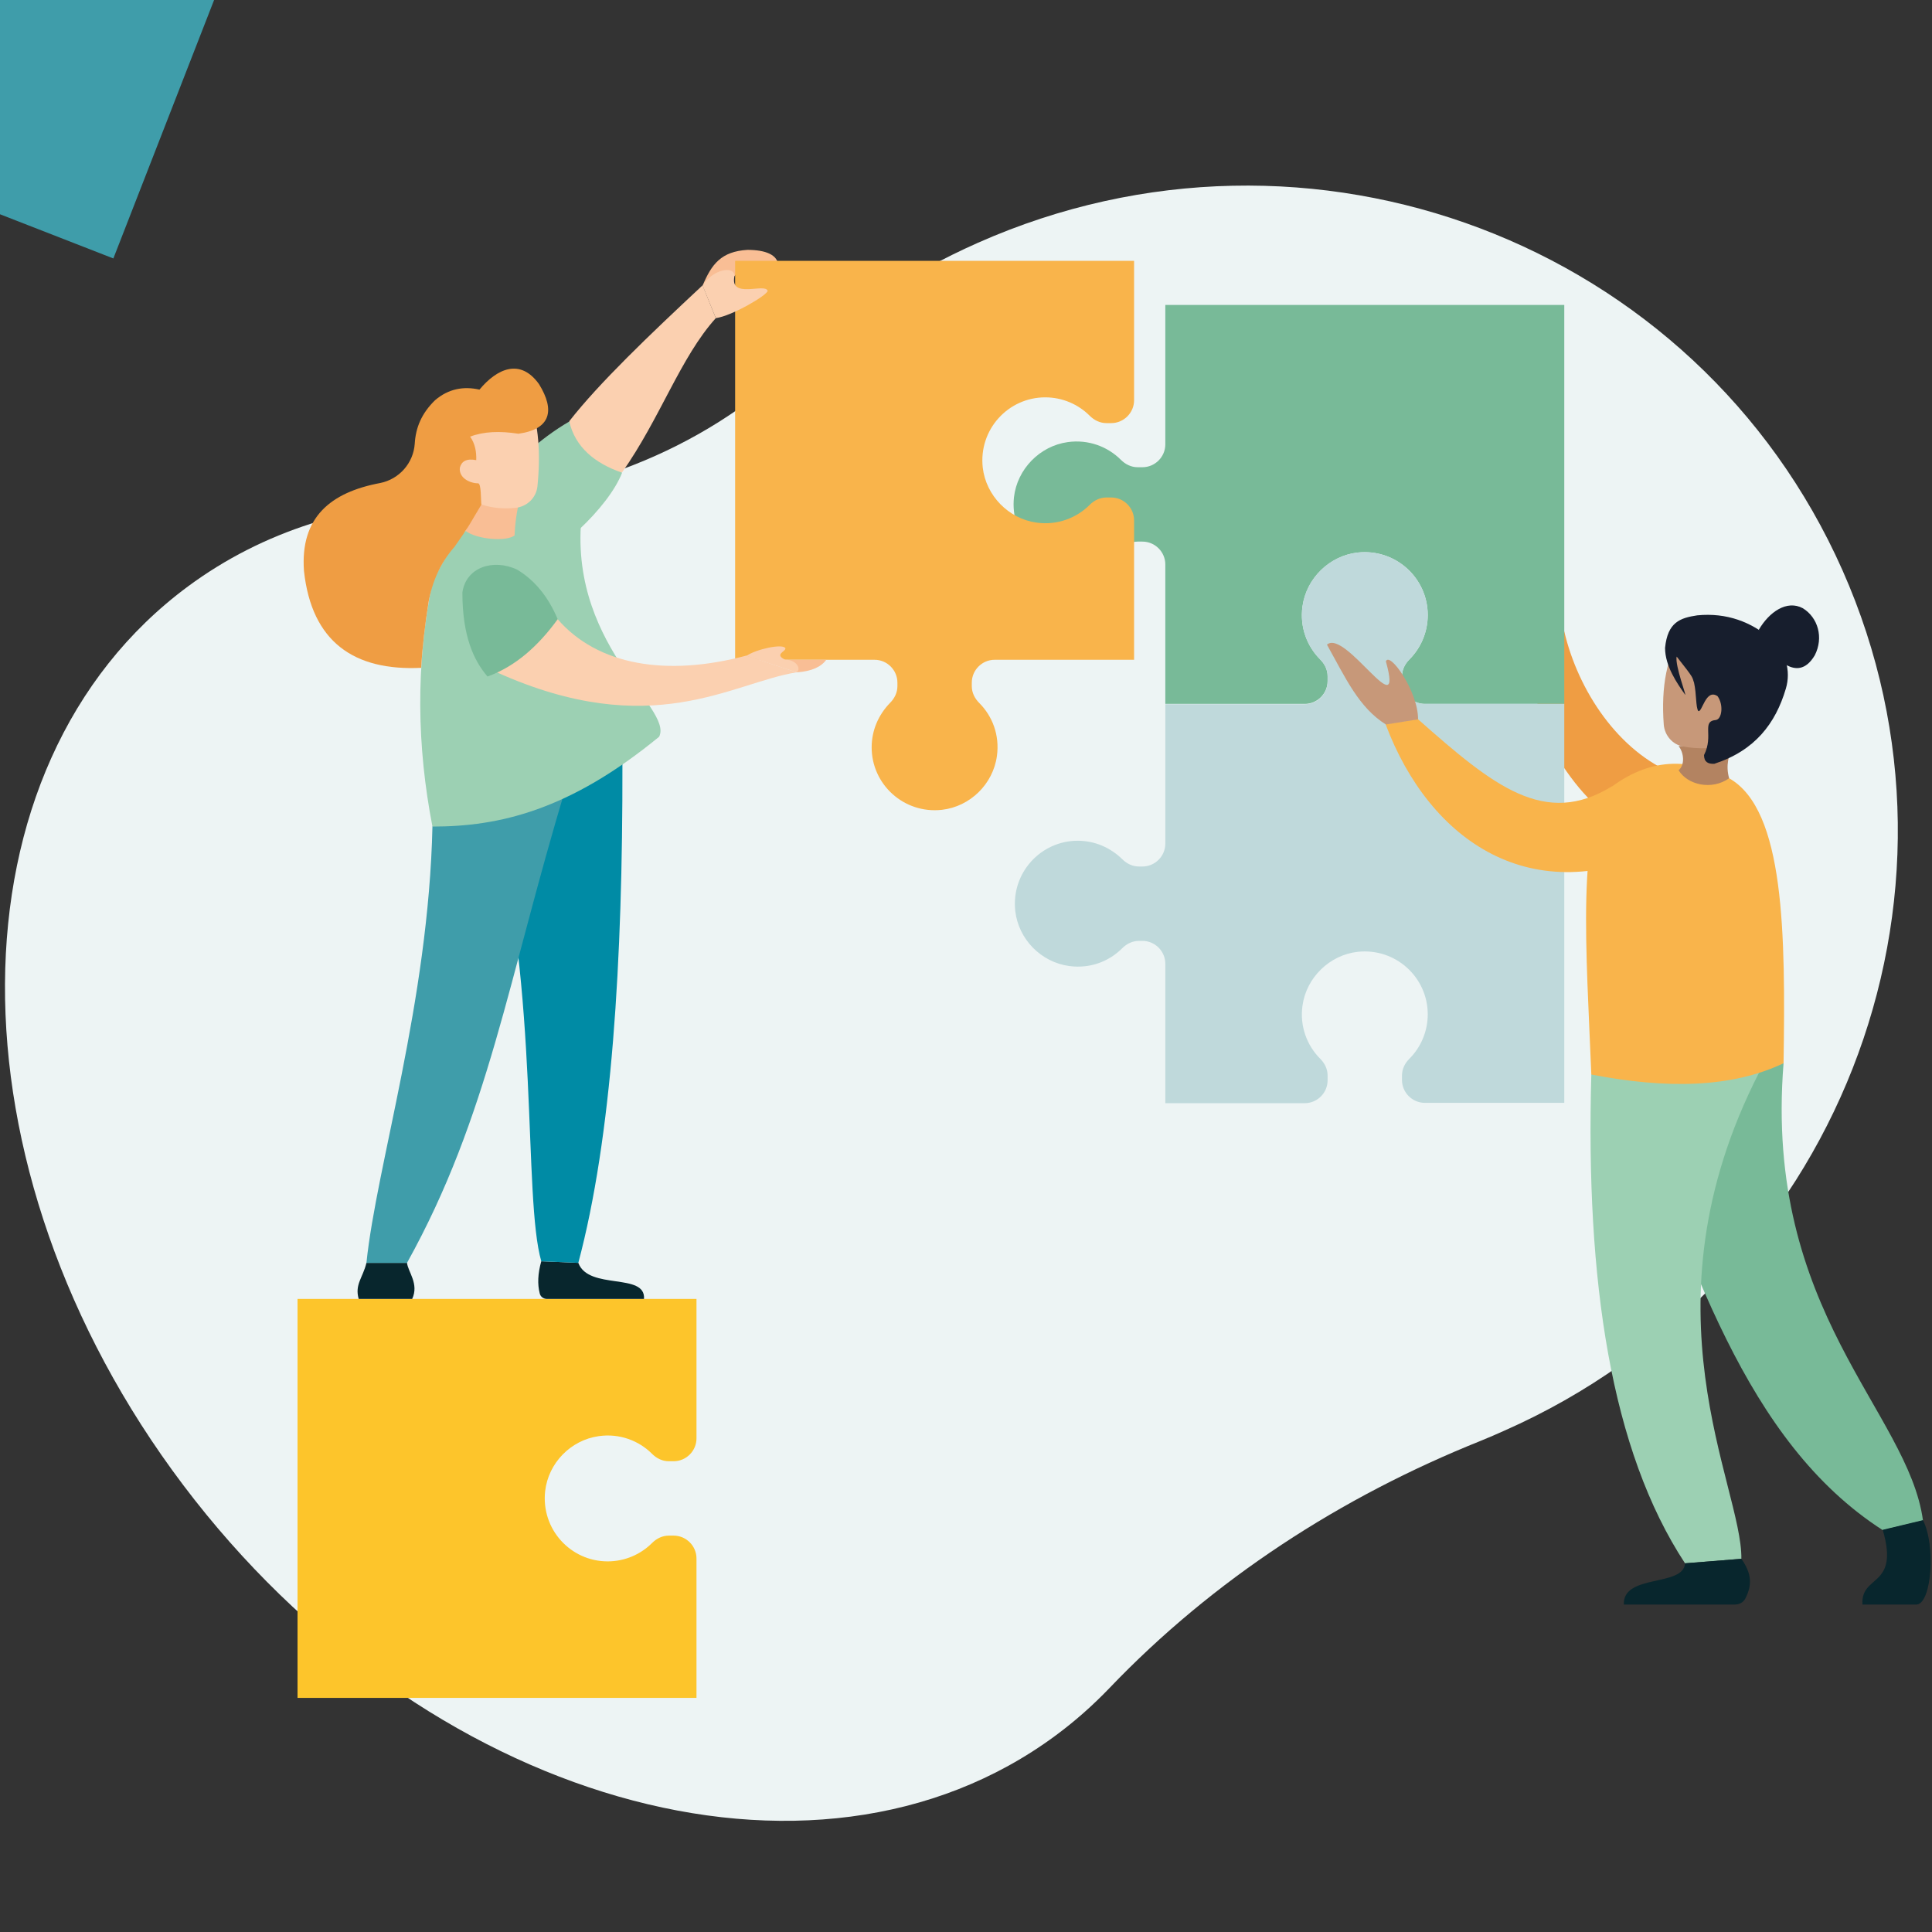 <svg id="ejVfIqUZiMJ1" xmlns="http://www.w3.org/2000/svg" xmlns:xlink="http://www.w3.org/1999/xlink" viewBox="0 0 600 600" shape-rendering="geometricPrecision" text-rendering="geometricPrecision" project-id="eb01034860184872be1ea02fb8f5c51f" export-id="68ce5f5b22cb453c966ed8a3eebcd085" cached="false">
<rect x="0" y="0" width="600" height="600" fill="#333333" stroke="none"/>
<style><![CDATA[
#ejVfIqUZiMJ70_to {animation: ejVfIqUZiMJ70_to__to 3000ms linear infinite normal forwards}@keyframes ejVfIqUZiMJ70_to__to { 0% {offset-distance: 0%;animation-timing-function: cubic-bezier(0.42,0,0.58,1)} 50% {offset-distance: 48.841%;animation-timing-function: cubic-bezier(0.42,0,0.58,1)} 100% {offset-distance: 100%}} #ejVfIqUZiMJ70_tr {animation: ejVfIqUZiMJ70_tr__tr 3000ms linear infinite normal forwards}@keyframes ejVfIqUZiMJ70_tr__tr { 0% {transform: rotate(-68.706deg);animation-timing-function: cubic-bezier(0.42,0,0.58,1)} 50% {transform: rotate(-24.284deg);animation-timing-function: cubic-bezier(0.42,0,0.58,1)} 100% {transform: rotate(-68.706deg)}} #ejVfIqUZiMJ75_tr {animation: ejVfIqUZiMJ75_tr__tr 3000ms linear infinite normal forwards}@keyframes ejVfIqUZiMJ75_tr__tr { 0% {transform: translate(511.852px,256.7px) rotate(0deg);animation-timing-function: cubic-bezier(0.42,0,0.58,1)} 50% {transform: translate(511.852px,256.7px) rotate(11.181deg);animation-timing-function: cubic-bezier(0.42,0,0.58,1)} 100% {transform: translate(511.852px,256.7px) rotate(0deg)}} #ejVfIqUZiMJ84_tr {animation: ejVfIqUZiMJ84_tr__tr 3000ms linear infinite normal forwards}@keyframes ejVfIqUZiMJ84_tr__tr { 0% {transform: translate(167.605px,156.65px) rotate(0deg);animation-timing-function: cubic-bezier(0.42,0,0.58,1)} 50% {transform: translate(167.605px,156.65px) rotate(-9.765deg);animation-timing-function: cubic-bezier(0.42,0,0.58,1)} 100% {transform: translate(167.605px,156.65px) rotate(0deg)}} #ejVfIqUZiMJ99_tr {animation: ejVfIqUZiMJ99_tr__tr 3000ms linear infinite normal forwards}@keyframes ejVfIqUZiMJ99_tr__tr { 0% {transform: translate(147.253px,155.051px) rotate(0deg);animation-timing-function: cubic-bezier(0.42,0,0.58,1)} 50% {transform: translate(147.253px,155.051px) rotate(-4.909deg);animation-timing-function: cubic-bezier(0.42,0,0.58,1)} 100% {transform: translate(147.253px,155.051px) rotate(0deg)}} #ejVfIqUZiMJ101 {animation: ejVfIqUZiMJ101__m 3000ms linear infinite normal forwards}@keyframes ejVfIqUZiMJ101__m { 0% {d: path('M94.4,177.3C96.8,199.4,110,208.4,130.8,207.4C131.2,200.7,132,193.9,133.1,187C134.2,180.7,136.8,174.8,141,170L141.1,169.9L141.1,169.9C146,163,146,162.5,149.5,156.7C149.3,155.4,149.5,150.2,148.5,150.1C146,150.1,142.5,148.5,142.8,145.3C143.3,143.3,144.8,142.3,147.9,142.9C148,140.2,147.5,137.7,146,135.6C150.2,134,155.2,133.8,161,134.7C171.1,133.3,172.4,127.4,167.4,119.3C161.6,111.2,154.4,114.4,148.9,121C144,119.9,139.3,120.7,135.1,124.3C130.9,128.4,129.1,132.8,128.8,137.8C128.4,143.8,124,148.8,118.1,150C102.6,152.9,93.2,160.7,94.4,177.3Z');animation-timing-function: cubic-bezier(0.42,0,0.58,1)} 50% {d: path('M94.4,177.3C96.8,199.4,105.617,207.716,126.417,206.716C126.817,200.016,130.11,191.021,131.107,186.829C134.585,179.706,136.8,174.8,141,170L141.1,169.9L141.1,169.9C146,163,146,162.5,149.5,156.7C149.3,155.4,149.5,150.2,148.5,150.1C146,150.1,142.5,148.5,142.8,145.3C143.3,143.3,144.8,142.3,147.9,142.9C148,140.2,147.5,137.7,146,135.6C150.2,134,155.2,133.8,161,134.7C171.1,133.3,172.4,127.4,167.4,119.3C161.6,111.2,154.4,114.4,148.9,121C144,119.9,139.3,120.7,135.1,124.3C130.9,128.4,129.1,132.8,128.8,137.8C128.4,143.8,124,148.8,118.1,150C102.6,152.9,93.2,160.7,94.4,177.3Z');animation-timing-function: cubic-bezier(0.42,0,0.58,1)} 100% {d: path('M94.4,177.3C96.8,199.4,110,208.4,130.8,207.4C131.2,200.7,132,193.9,133.1,187C134.2,180.7,136.8,174.8,141,170L141.1,169.9L141.1,169.9C146,163,146,162.5,149.5,156.7C149.3,155.4,149.5,150.2,148.5,150.1C146,150.1,142.5,148.5,142.8,145.3C143.3,143.3,144.8,142.3,147.9,142.9C148,140.2,147.5,137.7,146,135.6C150.2,134,155.2,133.8,161,134.7C171.1,133.3,172.4,127.4,167.4,119.3C161.6,111.2,154.4,114.4,148.9,121C144,119.9,139.3,120.7,135.1,124.3C130.9,128.4,129.1,132.8,128.8,137.8C128.4,143.8,124,148.8,118.1,150C102.6,152.9,93.2,160.7,94.4,177.3Z')}} #ejVfIqUZiMJ102_tr {animation: ejVfIqUZiMJ102_tr__tr 3000ms linear infinite normal forwards}@keyframes ejVfIqUZiMJ102_tr__tr { 0% {transform: translate(152.755px,183.58px) rotate(0deg);animation-timing-function: cubic-bezier(0.42,0,0.58,1)} 50% {transform: translate(152.755px,183.58px) rotate(-8.331deg);animation-timing-function: cubic-bezier(0.42,0,0.58,1)} 100% {transform: translate(152.755px,183.58px) rotate(0deg)}}
]]></style>
<defs><linearGradient id="ejVfIqUZiMJ21-stroke" x1="235.236" y1="171.233" x2="396.005" y2="264.054" spreadMethod="pad" gradientUnits="userSpaceOnUse" gradientTransform="translate(0 0)"><stop id="ejVfIqUZiMJ21-stroke-0" offset="0%" stop-color="#124266"/><stop id="ejVfIqUZiMJ21-stroke-1" offset="0%" stop-color="#1a466b"/><stop id="ejVfIqUZiMJ21-stroke-2" offset="22.17%" stop-color="#2c5379"/><stop id="ejVfIqUZiMJ21-stroke-3" offset="37.28%" stop-color="#496d92"/><stop id="ejVfIqUZiMJ21-stroke-4" offset="39.29%" stop-color="#4d7296"/><stop id="ejVfIqUZiMJ21-stroke-5" offset="48.01%" stop-color="#54769a"/><stop id="ejVfIqUZiMJ21-stroke-6" offset="60.14%" stop-color="#6583a5"/><stop id="ejVfIqUZiMJ21-stroke-7" offset="74.27%" stop-color="#839ab8"/><stop id="ejVfIqUZiMJ21-stroke-8" offset="89.78%" stop-color="#aabcd4"/><stop id="ejVfIqUZiMJ21-stroke-9" offset="100%" stop-color="#c9d7ea"/></linearGradient></defs><g><path d="M303.7,75.4C282,85,262.8,97.9,246.4,113.2c-29,27.1-67.4,41.8-107,42.5-29.6.6-57.6,9.1-81,26.4-75.2,55.6-75.9,180.5-1.5,279.1s195.7,133.4,270.9,77.8c6.1-4.5,11.6-9.4,16.7-14.7c32.3-33.8,72-59.5,115.5-76.9c2.4-1,4.8-2,7.2-3.1c103.2-45.6,150.2-165.3,105-267.2s-165.4-147.4-268.5-101.7Z" fill="#edf4f4"/><path d="M495.9,250.4c-7.7-6.9-13.8-16.9-19.7-28.5l9.6-25.8c4.3,18.4,16.8,37.3,34.3,44.3l-24.2,10Z" fill="#ef9d43"/></g><path d="M186,446c6.4-.9,12.4,1.4,16.5,5.5c1.4,1.4,3.2,2.3,5.2,2.3h1.5c3.9,0,7.1-3.2,7.1-7.1v-43.3h-123.9v123.9h123.9v-43.3c0-3.9-3.2-7.1-7.1-7.1h-1.5c-2,0-3.8.9-5.2,2.3-3.5,3.5-8.4,5.7-13.8,5.7-11.5,0-20.7-10-19.4-21.8c1-8.8,8-15.9,16.7-17.1Z" fill="#fdc52b"/><g><path d="M331.6,137.3c6.4-.9,12.4,1.4,16.5,5.5c1.4,1.4,3.2,2.3,5.2,2.3h1.5c3.9,0,7.1-3.2,7.1-7.1v-43.3h123.9v123.9h-43.3c-3.9,0-7.1-3.2-7.1-7.1v-1.5c0-2,.9-3.8,2.3-5.2c3.5-3.5,5.7-8.4,5.7-13.8c0-11.5-10-20.7-21.8-19.4-8.7,1-15.9,8-17.1,16.7-.9,6.4,1.4,12.4,5.5,16.5c1.4,1.4,2.3,3.2,2.3,5.2v1.5c0,3.9-3.2,7.1-7.1,7.1h-43.3v-43.3c0-3.9-3.2-7.1-7.1-7.1h-1.5c-2,0-3.8.9-5.2,2.3-3.5,3.5-8.4,5.7-13.8,5.7-11.5,0-20.7-10-19.4-21.8c1-8.7,8-15.9,16.7-17.1Z" fill="#78ba98"/><path d="M334.7,261.1c5.4,0,10.2,2.2,13.8,5.7c1.4,1.4,3.2,2.3,5.2,2.3h1.1c3.9,0,7.1-3.2,7.1-7.1v-43.3h43.3c3.9,0,7.1-3.2,7.1-7.1v-1.6c0-2-.9-3.8-2.3-5.2-4.1-4.1-6.4-10-5.5-16.5c1.2-8.7,8.3-15.7,17.1-16.7c11.8-1.3,21.8,7.9,21.8,19.4c0,5.4-2.2,10.2-5.7,13.8-1.4,1.4-2.3,3.2-2.3,5.2v1.5c0,3.9,3.2,7.1,7.1,7.1h43.3v123.9h-43.3c-3.9,0-7.1-3.2-7.1-7.1v-1.4c0-2,.9-3.8,2.3-5.2c3.5-3.5,5.7-8.4,5.7-13.8c0-11.5-10-20.7-21.8-19.4-8.7,1-15.9,8-17.1,16.7-.9,6.4,1.4,12.4,5.5,16.5c1.4,1.4,2.3,3.2,2.3,5.2v1.5c0,3.9-3.2,7.1-7.1,7.1h-43.3v-43.3c0-3.9-3.2-7.1-7.1-7.1h-1.1c-2,0-3.8.9-5.2,2.3-4.1,4.1-10,6.4-16.5,5.5-8.7-1.2-15.7-8.3-16.7-17.1-1.3-11.8,7.9-21.8,19.4-21.8Z" fill="#bfd9db"/><g id="ejVfIqUZiMJ70_to" style="offset-path:path('M367.388,418.704L335.749,435.56C353.44,433.629,363.839,427.345,367.388,418.704');offset-rotate:0deg"><g id="ejVfIqUZiMJ70_tr" transform="rotate(-68.706)"><path d="M458,434.1c-1-8.7-8-15.9-16.7-17.1-6.4-.9-12.4,1.4-16.5,5.5-1.4,1.4-3.2,2.3-5.2,2.3h-1.5c-3.9,0-7.1-3.2-7.1-7.1v-43.3h-43.3c-3.9,0-7.1,3.2-7.1,7.1v1.5c0,2,.9,3.8,2.3,5.2c4.1,4.1,6.4,10,5.5,16.5-1.2,8.7-8.3,15.7-17.1,16.7-11.8,1.3-21.8-7.9-21.8-19.4c0-5.4,2.2-10.2,5.7-13.8c1.4-1.4,2.3-3.2,2.3-5.2v-1.5c0-3.9-3.2-7.1-7.1-7.1h-43.4v43.3c0,3.9-3.2,7.1-7.1,7.1h-1.5c-2,0-3.8-.9-5.2-2.3-4.1-4.1-10-6.4-16.5-5.5-8.7,1.2-15.7,8.3-16.7,17.1-1.3,11.8,7.9,21.8,19.4,21.8c5.4,0,10.2-2.2,13.8-5.7c1.4-1.4,3.2-2.3,5.2-2.3h1.5c3.9,0,7.1,3.2,7.1,7.1v43.3h124v-43.3c0-3.9,3.2-7.1,7.1-7.1h1.5c2,0,3.8.9,5.2,2.3c3.5,3.5,8.4,5.7,13.8,5.7c11.5,0,20.7-10,19.4-21.8Z" transform="translate(-349,-436.35)" fill="#3f9daa"/></g></g></g><g><path d="M597.2,472.2l-12.5,3C542,447.7,525.1,392,503.4,333.6l50.5-3.4c-6.2,77.2,38.7,108.1,43.3,142Z" fill="#78ba98"/><path d="M540.8,484.1l-17.5,1.4c-23-35-30.9-87.7-29.1-151.9l52.1-.5c-37.6,73.5-5.2,128.4-5.5,151Z" fill="#9cd0b3"/><path d="M553.9,330.2c-16.2,7.7-36.5,8-59.7,3.5-1.5-37.5-4.8-78.6,6.5-89.5c12.7-9.3,24.7-8.5,36.3-2.5c17.3,9.8,17.5,48.4,16.9,88.5Z" fill="#f9b44b"/><g id="ejVfIqUZiMJ75_tr" transform="translate(511.852,256.7) rotate(0)"><g transform="translate(-511.852,-256.7)"><path d="M516.6,263.3c-40.6,19.9-72.6-1.9-86.3-38.4l10-1.6c23.7,21,39.5,33.7,60.3,20.9l16,19.1Z" fill="#f9b44b"/><path d="M440.4,223.4l-10,1.6c-8.4-5.3-12.4-14.2-18.3-24.8c5.7-5,24.1,26.1,18.3,5.2c1.1-3.2,10,9.2,10,18Z" fill="#c79879"/></g></g><path d="M537,241.7c-5.4,3.8-12.9,2.1-15.7-2.5c2-1.6,1.7-5.4,0-7.5l17-.3c-1.5,3.1-2.4,6.4-1.3,10.3Z" fill="#b38361"/><path d="M538.9,231.5c-5.8.9-11.5,1.3-16.3.3-3.2-.6-5.6-3.4-5.9-6.7-.9-11.9,1-21.5,5.8-28.8.5-.8,1.4-1.2,2.3-1.2c12.2.1,22.4,3.7,29,13c.5.7.6,1.5.4,2.3-2.2,7.3-7.3,13.9-13.8,20.3-.4.5-1,.7-1.5.8Z" fill="#c79879"/><path d="M532.4,237.2c-2,.1-3.2-.6-3.2-2.7c3.1-6.1-.9-10.5,3.7-10.9c1.9-.3,2.4-4.8.5-7.4-3.7-2.5-4.8,5.3-6,4.6-.8-1.3-.5-5.2-1.3-8.8-.7-1.8.4-.8-5.4-8.1-.6,2.7,3.3,12.8,2.6,11.8-2.4-3.4-6.2-8.8-6.2-14.5.8-8,4.7-9.3,10-10.1c9.2-.9,16.8,2.1,22.9,7.3c4.5,3.8,6.3,9.9,4.6,15.5-3.2,10.8-9.6,19.2-22.2,23.3Z" fill="#171e2d"/><path d="M595.3,498.3h-16.9c-.6-9.5,11.6-5.1,6.3-23.2l12.5-3c4,7.9,2.7,25.7-1.9,26.2Z" fill="#08262d"/><path d="M538.8,498.3h-34.5c-.4-9.6,18.6-5.4,19-12.8l17.5-1.4c3.3,4.7,3.3,8.2,1.3,12.2-.6,1.3-1.9,2-3.3,2Z" fill="#08262d"/><path d="M554.9,206.6l-8.7-11c3.2-5.5,8.7-9.4,13.7-6.7c4.7,2.9,6.5,9.1,3.7,14.6-2.9,4.9-6.2,4.4-8.7,3.1Z" fill="#171e2d"/></g><g id="ejVfIqUZiMJ84_tr" transform="translate(167.605,156.65) rotate(0)"><g transform="translate(-167.605,-156.65)"><path d="M228.1,85.7c2.7-3.3,13.6,1.3,13.6-3c0-3.6-4-5.1-9.6-5.1-8.1.5-11.1,4.4-13.9,11.1l9.9-3Z" fill="#f9be95"/><path d="M176.8,130.8c-.5,11.9,3.9,18.4,16.4,15.9c11.9-16.9,18.1-35.7,29.1-47.9l-4.1-10.2c-16.6,15.5-32.1,30.3-41.4,42.2Z" fill="#fbd0b0"/><path d="M146,169.3l33.8-4.8c6.2-5.8,11.3-12.3,13.4-17.7-8.5-2.9-14.6-8-16.4-15.9-9.4,5.5-17.3,12.9-24.1,21.6l-4.6,11.6-2.1,5.2Z" fill="#9cd0b3"/><path d="M228.3,204.9v-123.9h123.9v43.3c0,3.9-3.2,7.1-7.1,7.1h-1.5c-2,0-3.8-.9-5.2-2.3-3.5-3.5-8.4-5.7-13.8-5.7-11.5,0-20.7,10-19.4,21.8c1,8.7,8,15.9,16.7,17.1c6.4.9,12.4-1.4,16.5-5.5c1.4-1.4,3.2-2.3,5.2-2.3h1.5c3.9,0,7.1,3.2,7.1,7.1v43.3h-43.3c-3.9,0-7.1,3.2-7.1,7.1v1.1c0,2,.9,3.8,2.3,5.2c4.1,4.1,6.4,10,5.5,16.5-1.2,8.7-8.3,15.7-17.1,16.7-11.8,1.3-21.8-7.9-21.8-19.4c0-5.4,2.2-10.2,5.7-13.8c1.4-1.4,2.3-3.2,2.3-5.2v-1.1c0-3.9-3.2-7.1-7.1-7.1h-43.3Z" fill="#f9b44b"/><path d="M222.3,98.8c5.1-.7,16.1-7.2,16.1-8.5-.8-2.5-11.9,2.7-10.3-4.6c0-3.3-6.8-2.1-9.9,3l4.1,10.1Z" fill="#fbd0b0"/></g></g><g><path d="M169.9,403.4h30.1c.6-8.3-17.2-2.6-20.4-11.2l-11.5-.5c-1.1,3.9-1.2,7.1-.5,9.9.2,1.1,1.2,1.8,2.3,1.8Z" fill="#08262d"/><path d="M168.1,391.7l11.5.5c10.4-39.1,13.8-93.3,13.7-154.9L153,252.5c14.6,55.5,9.4,119.4,15.1,139.2Z" fill="#008ba5"/></g><g><path d="M111.4,403.4h16.6c2.2-4.7-1.3-8.4-1.6-11.2h-12.6c-1.1,4.6-3.7,6.7-2.4,11.2Z" fill="#08262d"/><path d="M113.8,392.2h12.6c25.4-45.7,31.4-88.4,49.2-147.2l-41.3,11.6c-1.2,54.6-17.4,105.4-20.5,135.6Z" fill="#3f9daa"/></g><g><path d="M134.3,180.7c1.2-2.4,2.3-4.3,3.1-5.8c1.5-2.7,2.5-4.3,4-6.3c0,0,1.5-2,3.2-3.7c3.3-3.3,18.355-11,36.355-7.4C175.03,199.734,209.3,219.7,204.7,228.8c-27.9,22.9-49.7,27.9-70.4,27.9-4.8-24.8-5.3-50,0-76Z" fill="#9cd0b3"/><path d="M144.6,164.9c3.5,2.6,12.5,3.4,15.2,1.4.1-2.8.629-8.112,1.729-11.212l-11.896 0C147.833,158.088,146,162,144.6,164.9Z" fill="#f9be95"/><g id="ejVfIqUZiMJ99_tr" transform="translate(147.253,155.051) rotate(0)"><g transform="translate(-147.253,-155.051)"><path d="M143.6,153.6c4.4,3.2,9.8,4.8,16.6,4.1c3.5-.4,6.3-3.1,6.7-6.6c1-9.9.5-19.2-2.6-27.7-7.5-3.8-15.1-3-22.6,0-5.4,11.6-4.6,21.6,1.9,30.2Z" fill="#fbd0b0"/><path id="ejVfIqUZiMJ101" d="M94.4,177.3c2.4,22.1,15.6,31.1,36.4,30.1.4-6.7,1.2-13.5,2.3-20.4c1.1-6.3,3.7-12.2,7.9-17l.1-.1v0c4.9-6.9,4.9-7.4,8.4-13.2-.2-1.3,0-6.5-1-6.6-2.5,0-6-1.6-5.7-4.8.5-2,2-3,5.1-2.4.1-2.7-.4-5.2-1.9-7.3c4.2-1.6,9.2-1.8,15-.9c10.1-1.4,11.4-7.3,6.4-15.4-5.8-8.1-13-4.9-18.5,1.7-4.9-1.1-9.6-.3-13.8,3.3-4.2,4.1-6,8.5-6.3,13.5-.4,6-4.8,11-10.7,12.2-15.5,2.9-24.9,10.7-23.7,27.3Z" fill="#ef9d43"/></g></g></g><g id="ejVfIqUZiMJ102_tr" transform="translate(152.755,183.58) rotate(0)"><g transform="translate(-152.755,-183.58)"><path d="M243.9,204.9l3.5,3.9c4.8-.3,7.7-1.8,9.2-3.9h-12.7Z" fill="#f9be95"/><path d="M247.4,208.8l-15.6-5.2c-24.7,6.6-46.2,3.1-58.7-11.4l-18.8,16.6c48.2,21.7,73,3.2,93.1,0Z" fill="#fbd0b0"/><path d="M247.4,208.8c1.6-1.2-.3-4-3.5-3.9-3.7-1.7.3-2.6,0-3.6-.8-1.5-9.1.3-12.1,2.4l15.6,5.1Z" fill="#fbd0b0"/><path d="M151.4,210.1c8.6-3.1,15.7-9.4,21.8-17.8-2.9-6.9-7.1-12.1-12.6-15.4-7.5-3.5-15.9-.7-17,7.1c0,13.5,3.5,21.1,7.8,26.1Z" fill="#78ba98"/></g></g></svg>
